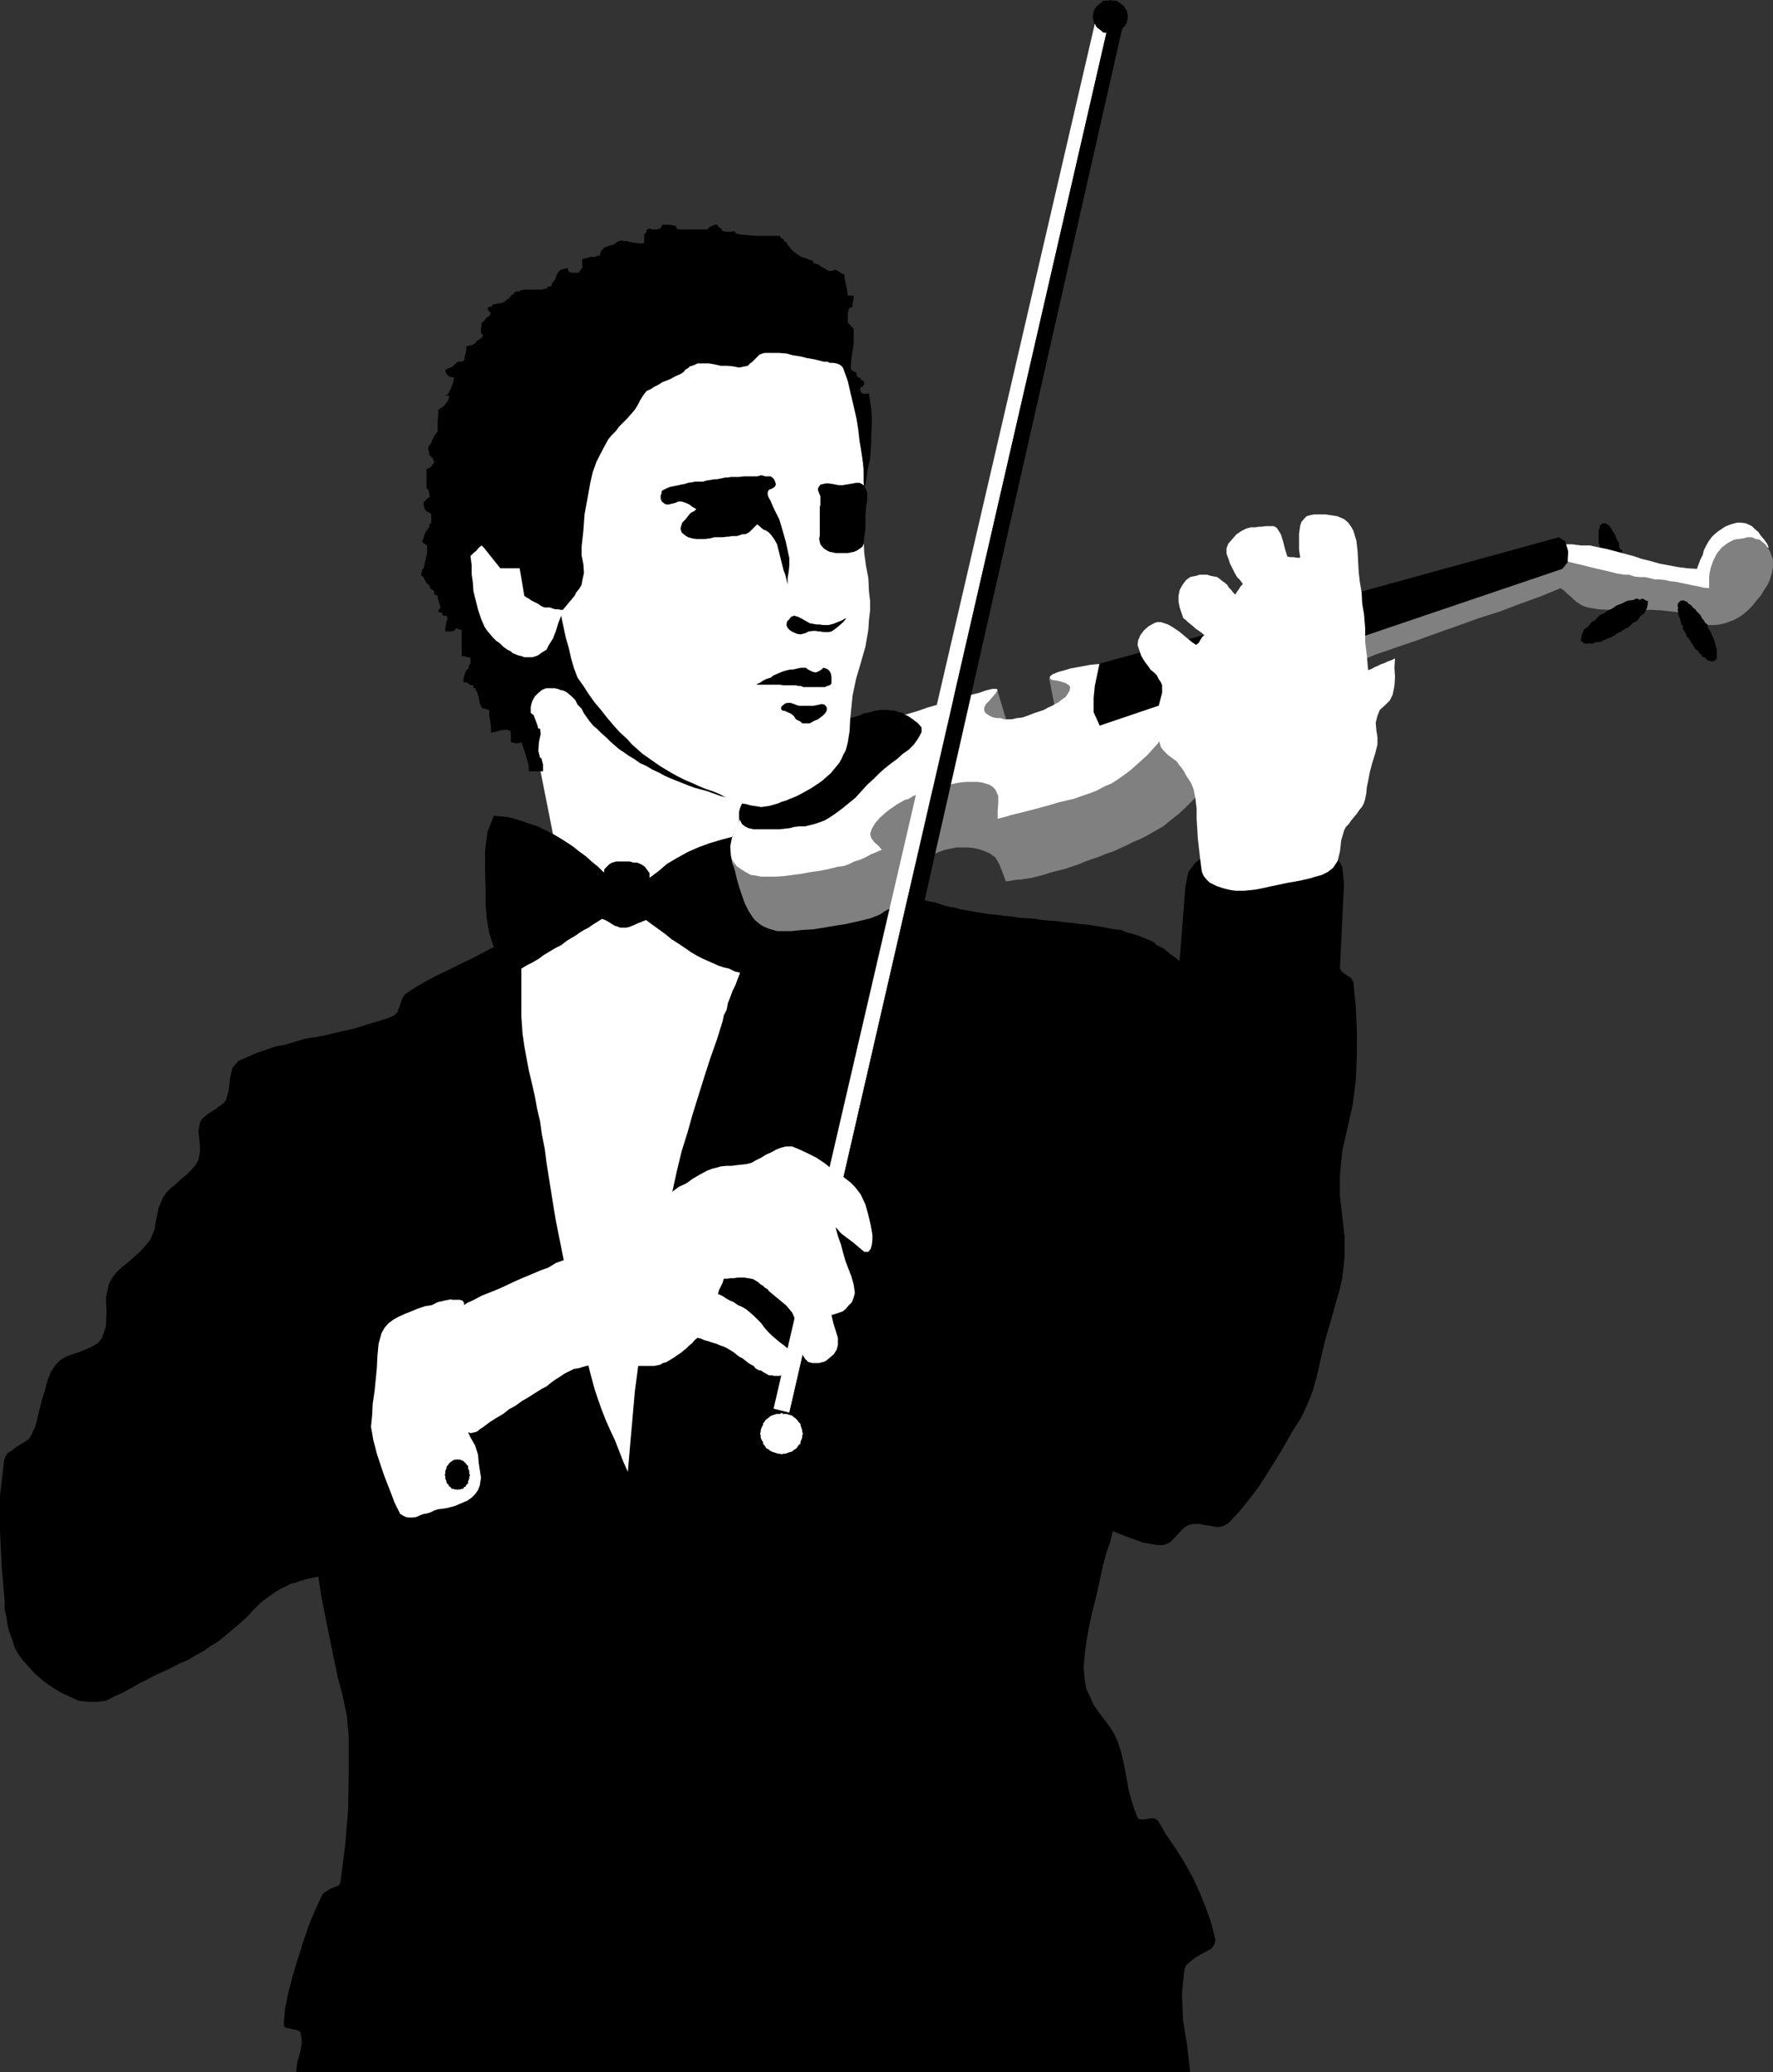 <?xml version="1.0" encoding="UTF-8" standalone="no"?>
<svg
   version="1.0"
   width="129.553mm"
   height="151.395mm"
   id="svg26"
   sodipodi:docname="Violinist 01.wmf"
   xmlns:inkscape="http://www.inkscape.org/namespaces/inkscape"
   xmlns:sodipodi="http://sodipodi.sourceforge.net/DTD/sodipodi-0.dtd"
   xmlns="http://www.w3.org/2000/svg"
   xmlns:svg="http://www.w3.org/2000/svg">
  <rect width="100%" height="100%" fill="#333333" stroke="none"/>
  <sodipodi:namedview
     id="namedview26"
     pagecolor="#ffffff"
     bordercolor="#000000"
     borderopacity="0.25"
     inkscape:showpageshadow="2"
     inkscape:pageopacity="0.0"
     inkscape:pagecheckerboard="0"
     inkscape:deskcolor="#d1d1d1"
     inkscape:document-units="mm" />
  <defs
     id="defs1">
    <pattern
       id="WMFhbasepattern"
       patternUnits="userSpaceOnUse"
       width="6"
       height="6"
       x="0"
       y="0" />
  </defs>
  <path
     style="fill:#000000;fill-opacity:1;fill-rule:evenodd;stroke:none"
     d="m 442.622,144.303 v 0.323 h -0.323 l -0.162,0.323 -0.323,0.162 v 0.485 0.323 l -0.323,0.323 v 0.646 0.646 0.485 0.808 0.646 0.485 l 0.323,0.808 v 0.646 l 0.162,0.808 0.162,0.808 0.162,0.485 0.323,0.485 0.162,0.808 0.162,0.808 0.323,0.646 0.323,0.808 0.323,0.485 0.323,0.646 0.323,0.485 0.323,0.485 0.323,0.646 0.323,0.162 0.162,0.485 0.485,0.162 0.162,0.323 0.323,0.162 h 0.323 0.162 0.485 l -0.323,-0.162 h 0.485 l 0.162,-0.323 0.162,-0.162 v -0.485 -0.323 l 0.323,-0.323 v -0.646 -0.646 -0.485 -0.808 -0.646 -0.485 l -0.323,-0.808 v -0.646 l -0.162,-0.808 v -0.808 -0.646 l -0.646,-0.323 -0.162,-0.808 v -0.808 l -0.485,-0.646 -0.323,-0.808 -0.162,-0.485 -0.323,-0.646 -0.323,-0.485 -0.323,-0.485 -0.323,-0.646 -0.323,-0.323 -0.162,-0.323 -0.485,-0.323 -0.323,-0.162 -0.323,-0.162 h -0.162 v 0 0 h -0.162 v 0 0 h -0.162 v 0 0 h -0.162 z"
     id="path1" />
  <path
     style="fill:#808080;fill-opacity:1;fill-rule:evenodd;stroke:none"
     d="m 275.366,190.357 2.909,9.696 -3.878,-0.323 -4.04,-2.424 -0.323,-3.07 5.333,-3.717 v 0 z"
     id="path2" />
  <path
     style="fill:#808080;fill-opacity:1;fill-rule:evenodd;stroke:none"
     d="m 289.748,187.125 6.141,1.293 0.646,1.293 -1.778,3.878 -3.394,1.939 -1.616,-8.241 v 0 z"
     id="path3" />
  <path
     style="fill:#000000;fill-opacity:1;fill-rule:evenodd;stroke:none"
     d="m 136.39,261.458 -3.07,1.616 -3.07,1.616 -3.07,1.454 -3.232,1.616 -3.07,1.454 -3.07,1.616 -3.07,1.778 -2.909,1.939 -0.808,1.293 -0.646,1.939 -0.646,1.778 -1.131,0.97 -2.586,0.97 -2.747,0.808 -2.586,0.808 -2.586,0.808 -2.747,0.646 -2.909,0.646 -2.586,0.646 -2.747,0.485 -2.909,0.485 -2.747,0.808 -2.586,0.808 -2.747,0.485 -2.747,0.97 -2.424,0.808 -2.586,1.131 -2.586,1.131 -1.616,1.939 -0.646,2.909 -0.323,3.07 -0.808,2.909 -0.646,0.808 -1.131,0.808 -0.808,0.646 -0.97,0.646 -1.131,0.646 -0.97,0.808 -0.808,0.646 -0.646,0.97 -0.485,2.585 0.323,2.747 0.162,2.747 -0.485,2.424 -0.808,1.454 -1.293,1.454 -1.293,1.293 -1.454,1.131 -1.293,1.293 -1.454,1.131 -1.293,1.293 -0.97,1.454 -1.131,2.747 -0.646,3.07 -0.485,2.909 -1.131,2.747 -1.293,1.616 -1.454,1.616 -1.616,1.454 -1.616,1.454 -1.616,1.293 -1.616,1.454 -1.293,1.616 -0.97,1.778 -0.808,3.717 0.162,3.878 -0.162,4.04 -1.131,3.393 -1.131,1.293 -1.616,0.97 -1.778,0.808 -1.616,0.646 -1.939,0.646 -1.778,0.646 -1.616,0.97 -1.293,1.293 -1.293,1.939 -0.97,2.424 -0.646,2.585 -0.808,2.585 -0.646,2.424 -0.646,2.747 -0.646,2.424 -1.131,2.424 -0.646,0.97 -1.131,0.808 -1.131,0.646 -1.293,0.808 -0.97,0.808 -1.293,0.808 -0.646,0.97 L 1.131,403.336 0,413.032 v 9.696 l 0.485,9.857 0.808,9.696 v 2.101 l 0.485,2.101 0.323,2.262 0.485,1.939 0.808,2.101 0.646,2.101 0.97,1.778 1.293,1.778 1.778,1.939 1.778,1.939 2.262,1.939 2.262,1.616 2.424,1.454 2.424,1.131 2.424,1.131 2.747,0.323 h 2.424 l 2.424,-0.323 2.262,-1.131 2.424,-1.131 2.424,-1.293 2.262,-1.293 2.262,-1.131 2.101,-1.131 2.262,-0.97 2.262,-1.131 2.262,-1.131 2.262,-0.97 2.101,-1.293 2.101,-1.131 2.101,-1.454 2.101,-1.293 1.939,-1.616 2.101,-1.778 1.939,-1.616 1.939,-1.778 1.778,-1.939 1.778,-1.778 2.101,-1.616 2.101,-1.454 1.293,-0.808 1.454,-0.646 1.454,-0.808 1.454,-0.323 1.293,-0.485 1.616,-0.485 1.616,-0.323 1.616,-0.323 0.808,5.333 1.131,5.656 1.131,5.656 1.131,5.494 1.131,5.494 1.454,5.494 1.131,5.494 0.485,5.494 v 10.019 l -0.162,10.18 -0.808,9.857 -1.293,10.019 -0.162,0.646 -0.485,0.485 -0.808,0.323 -0.808,0.323 -0.808,0.323 -0.646,0.485 -0.646,0.323 -0.646,0.646 -0.97,2.101 -0.97,2.101 -0.97,2.262 -0.97,2.424 -0.808,2.424 -0.808,2.262 -0.646,2.262 -0.808,2.424 -1.293,4.363 -1.131,4.363 -0.97,4.686 -0.323,4.363 0.162,0.485 0.485,0.323 0.808,0.162 0.808,0.162 0.808,0.162 0.646,0.162 0.646,0.323 0.323,0.485 0.323,2.585 -0.485,2.747 -0.808,2.747 -0.323,2.747 h 7.595 7.757 7.595 7.918 7.595 7.757 7.595 7.757 7.595 7.918 7.595 7.757 7.757 7.595 7.918 7.595 7.757 7.595 7.918 7.595 7.757 7.595 7.918 7.757 7.595 7.757 7.595 7.918 7.595 7.757 7.595 7.918 l -0.808,-7.272 -1.131,-6.949 -0.323,-7.272 0.646,-6.787 0.485,-1.293 1.293,-1.131 1.293,-0.97 1.616,-0.97 1.616,-0.808 1.293,-0.808 0.808,-1.293 0.162,-1.131 -1.131,-4.525 -1.454,-4.201 -1.778,-4.363 -1.939,-4.201 -2.262,-4.04 -2.424,-3.878 -2.586,-3.717 -2.262,-3.878 -0.646,-0.485 -0.485,-0.162 h -0.97 l -0.808,0.162 -0.97,0.162 h -0.808 l -0.646,-0.162 -0.323,-0.485 -0.97,-2.424 -0.808,-2.585 -0.646,-2.424 -0.485,-2.747 -0.485,-2.585 -0.485,-2.585 -0.646,-2.585 -0.808,-2.585 -0.97,-2.262 -1.293,-2.101 -1.454,-1.939 -1.616,-2.101 -1.454,-2.101 -0.97,-2.262 -0.97,-1.939 -0.485,-2.424 -0.323,-3.717 0.323,-3.717 0.485,-3.717 0.646,-3.555 0.808,-3.878 0.97,-3.717 0.808,-3.555 0.808,-3.717 0.646,-2.909 0.808,-2.909 0.97,-2.747 0.808,-3.232 1.454,0.646 1.616,0.646 1.778,0.646 1.778,0.646 1.778,0.646 1.939,0.323 1.778,0.323 h 1.778 l 0.97,-0.323 0.97,-0.485 0.808,-0.808 0.97,-0.97 0.808,-0.97 0.97,-0.97 0.808,-0.646 1.131,-0.485 1.131,-0.162 h 1.454 l 1.454,0.323 1.454,0.162 1.454,0.323 h 1.293 l 1.131,-0.323 1.131,-0.646 2.909,-3.07 2.747,-3.393 2.747,-3.555 2.262,-3.555 2.424,-3.878 2.262,-3.717 2.262,-4.04 2.586,-4.04 1.131,-2.424 1.131,-2.585 0.97,-2.585 0.808,-2.909 0.646,-2.585 0.646,-2.909 0.646,-2.747 0.646,-2.747 0.808,-2.747 0.808,-2.747 0.808,-2.909 0.808,-2.909 0.808,-2.747 0.646,-2.909 0.323,-2.909 0.323,-2.909 v -5.656 l -0.646,-5.656 -0.646,-5.494 v -5.817 l 0.646,-6.625 1.454,-6.464 1.454,-6.464 0.808,-6.464 0.323,-6.787 v -6.949 l -0.323,-6.949 -0.646,-6.625 -0.646,-1.131 -1.293,-0.808 -1.131,-0.808 -0.646,-0.97 1.131,-23.431 -0.485,-4.686 -1.778,-3.07 -2.586,-1.939 -3.394,-0.97 -3.878,-0.162 -3.717,0.162 -3.555,0.323 -3.07,0.162 h -2.909 l -3.232,0.162 -3.394,0.323 -3.394,0.646 -3.07,1.293 -2.586,1.939 -1.939,2.585 -0.808,3.878 -1.616,20.684 -1.293,-0.97 -1.131,-0.808 -0.97,-0.808 -0.97,-0.808 -0.97,-0.485 -0.97,-0.485 -0.808,-0.808 -0.97,-0.485 -1.616,-0.646 -1.616,-0.646 -1.616,-0.485 -1.778,-0.485 -1.454,-0.646 -1.778,-0.162 -1.778,-0.323 -1.616,-0.323 -2.101,-0.323 -1.939,-0.323 -2.101,-0.162 -2.101,-0.323 -2.101,-0.162 -2.101,-0.323 -2.262,-0.162 -1.939,-0.162 -2.101,-0.323 -2.101,-0.162 -2.262,-0.162 -1.939,-0.323 -2.101,-0.162 -2.101,-0.323 -2.101,-0.162 -2.101,-0.323 -1.778,-0.323 -1.778,-0.323 -1.939,-0.323 -1.778,-0.485 -1.939,-0.323 -1.616,-0.485 -1.939,-0.646 -1.778,-0.323 -1.778,-0.485 -1.939,-0.646 -1.616,-0.162 -2.101,-0.323 -1.616,-0.323 -1.939,-0.162 h -1.778 -1.939 l -27.957,1.454 -0.646,-2.424 -0.646,-2.424 -0.485,-2.262 -0.808,-2.262 -0.646,-1.939 -0.808,-2.424 -0.485,-2.262 -0.646,-2.585 -3.232,0.646 -3.232,0.646 -3.555,0.808 -3.717,0.646 -3.717,0.646 -3.555,0.485 -3.717,0.485 -3.717,0.323 -3.717,0.162 -3.717,0.162 -3.717,-0.162 -3.394,-0.323 -3.555,-0.646 -3.232,-0.808 -3.07,-0.97 -3.07,-1.454 -1.939,-0.97 -2.262,-1.131 -2.101,-0.646 -2.262,-0.808 -2.101,-0.646 -1.939,-0.485 -1.939,-0.162 -1.778,-0.162 -1.778,4.525 -0.646,5.171 v 5.494 l 0.162,5.009 v 4.363 l 0.323,3.878 0.646,3.878 1.293,3.878 z"
     id="path4" />
  <path
     style="fill:#ffffff;fill-opacity:1;fill-rule:evenodd;stroke:none"
     d="m 203.293,240.451 -0.97,-1.939 -0.485,-2.424 -0.162,-2.424 0.485,-2.424 0.646,-1.616 0.646,-1.616 0.97,-1.778 0.97,-1.616 1.131,-1.616 1.293,-1.454 1.454,-1.293 1.454,-1.131 1.778,-1.293 1.778,-1.293 1.939,-1.293 1.939,-1.293 1.616,-1.131 2.101,-1.293 1.778,-1.131 1.778,-0.97 1.939,-1.293 1.778,-0.97 1.939,-1.131 1.939,-1.131 2.101,-1.131 1.939,-0.97 2.101,-1.131 2.101,-0.808 1.939,-1.131 2.101,-0.808 2.101,-0.646 2.101,-0.808 2.262,-0.646 2.101,-0.646 2.262,-0.808 2.262,-0.646 1.778,-0.646 1.778,-0.485 2.101,-0.646 2.101,-0.646 2.101,-0.485 2.101,-0.485 1.778,-0.646 1.939,-0.485 h 1.131 l 0.323,0.323 -0.485,0.808 -0.808,0.97 -0.97,1.131 -0.97,0.97 -0.485,0.97 v 0.808 l 0.323,0.646 0.646,0.485 0.808,0.485 0.808,0.323 0.97,0.162 h 0.97 l 0.97,0.323 h 0.808 1.293 l 1.454,-0.323 1.454,-0.162 1.454,-0.485 1.616,-0.646 1.454,-0.485 1.454,-0.485 1.131,-0.646 1.131,-0.485 0.808,-0.485 0.97,-0.485 0.97,-0.808 0.97,-0.646 0.646,-0.97 0.485,-0.808 0.162,-0.97 -0.323,-0.485 -0.97,-0.646 -1.131,-0.323 -1.131,-0.323 -1.293,-0.162 -0.646,-0.323 -0.162,-0.646 0.808,-0.646 1.616,-0.646 1.778,-0.485 1.616,-0.485 1.778,-0.323 1.778,-0.323 1.778,-0.323 1.616,-0.162 1.778,-0.162 1.454,-0.162 1.454,-0.162 h 1.454 1.616 l 1.454,-0.162 1.616,-0.162 1.616,-0.162 1.293,-0.323 3.555,-0.97 3.717,-0.97 3.555,-0.808 3.394,-1.293 3.555,-0.808 3.717,-1.131 3.555,-1.131 3.394,-1.131 3.555,-0.97 3.232,-1.131 3.555,-1.131 3.555,-1.131 3.394,-0.97 3.555,-1.131 3.555,-1.131 3.394,-1.131 3.555,-1.131 3.394,-0.97 3.555,-1.131 3.555,-1.131 3.394,-0.808 3.555,-0.97 3.555,-0.97 3.394,-0.97 3.555,-0.97 3.717,-0.97 3.394,-0.808 3.717,-0.808 3.555,-0.808 3.717,-0.808 3.555,-0.646 3.717,-0.646 2.262,-0.323 h 2.424 l 2.424,0.323 h 2.424 l 2.262,0.485 2.424,0.485 2.424,0.646 2.424,0.646 2.424,0.646 2.424,0.808 2.586,0.646 2.262,0.646 2.586,0.485 2.586,0.485 2.586,0.323 2.586,0.162 0.485,-1.293 0.485,-1.293 0.646,-1.293 0.323,-1.293 0.646,-1.293 0.646,-1.131 0.808,-1.131 0.808,-0.808 0.97,-0.808 0.97,-0.646 0.97,-0.646 1.131,-0.485 0.97,-0.323 1.293,-0.323 h 0.97 l 1.293,0.162 0.808,0.323 0.97,0.485 0.808,0.808 0.97,0.808 0.646,0.97 0.97,1.131 0.808,1.131 0.485,1.131 -1.293,-0.323 h -1.454 l -1.616,-0.323 -1.454,0.323 h -1.616 l -1.293,0.323 -1.131,0.646 -0.97,0.646 -1.616,2.585 -0.808,3.07 -0.646,3.232 -0.808,3.232 -3.07,0.485 -2.747,0.323 -3.07,0.162 -2.909,-0.162 -2.747,-0.323 -3.07,-0.485 -2.586,-0.485 -2.909,-0.646 -2.747,-0.646 -2.586,-0.646 -2.747,-0.646 -2.424,-0.646 -2.747,-0.323 -2.424,-0.162 -2.586,-0.323 h -2.586 l -2.424,0.323 h -2.424 l -2.262,0.323 -2.262,0.162 -1.939,0.323 -2.101,0.323 -1.939,0.323 -1.939,0.485 -1.939,0.485 -2.101,0.485 -1.778,0.485 -2.101,0.485 -2.101,0.646 -1.939,0.808 -2.262,0.646 -2.424,0.808 -4.04,1.293 -4.04,1.293 -4.202,1.293 -4.363,1.293 -4.04,1.293 -4.363,1.293 -4.202,1.293 -4.202,1.293 -4.363,1.293 -4.04,1.293 -4.363,1.454 -3.878,1.616 -4.202,1.616 -3.878,1.778 -3.878,1.778 -3.717,1.778 -1.939,1.293 -1.131,1.778 -1.131,2.101 -0.808,2.262 -0.808,2.424 -0.808,2.101 -0.97,2.262 -1.131,1.939 -1.293,1.778 -1.454,1.778 -1.131,1.616 -1.616,1.778 -1.616,1.616 -1.616,1.454 -1.778,1.293 -1.778,0.808 -1.939,0.97 -2.101,1.131 -2.101,0.808 -1.939,0.808 -2.262,0.808 -2.101,0.97 -2.262,0.646 -2.101,0.808 -2.262,0.646 -2.101,0.646 -2.262,0.485 -2.101,0.323 -2.262,0.646 -2.262,0.162 -2.101,0.323 -2.262,0.162 -1.131,-0.97 0.162,-2.262 0.323,-2.747 -0.485,-2.262 -0.485,-0.323 -0.646,-0.485 -0.646,-0.485 -0.646,-0.162 -0.646,-0.323 h -0.97 l -0.485,-0.323 h -0.808 l -1.616,0.323 -1.778,0.323 -1.616,0.162 -1.616,0.485 -1.616,0.485 -1.454,0.646 -1.616,0.646 -1.454,0.646 -1.131,0.646 -1.293,0.646 -1.131,0.646 -0.97,0.808 -1.131,0.808 -0.808,0.97 -0.808,0.808 -0.646,1.293 -0.162,0.808 0.323,1.293 0.485,1.131 0.646,1.131 0.485,1.131 0.485,0.97 -0.323,0.808 -0.485,0.646 -2.262,1.131 -1.939,0.97 -2.262,1.131 -2.262,0.808 -2.262,0.97 -2.424,0.97 -2.262,0.808 -2.424,0.646 -2.262,0.808 -2.424,0.646 -2.424,0.646 -2.424,0.485 -2.424,0.162 -2.424,0.646 -2.424,0.162 -2.424,0.323 -1.454,-0.323 -1.131,-0.485 -1.131,-0.646 -1.131,-1.131 -1.131,-1.131 -0.808,-1.293 -0.97,-1.293 -0.646,-1.293 z"
     id="path5" />
  <path
     style="fill:#808080;fill-opacity:1;fill-rule:evenodd;stroke:none"
     d="m 201.838,236.734 0.485,1.454 0.646,2.262 0.485,2.101 0.646,2.262 0.808,2.424 0.808,2.262 0.97,1.939 1.131,1.778 0.646,0.808 0.97,0.808 0.808,0.646 0.97,0.485 1.131,0.485 1.131,0.323 1.131,0.323 h 1.131 2.909 l 2.909,-0.323 3.07,-0.162 2.909,-0.485 2.909,-0.485 3.07,-0.485 2.909,-0.646 2.747,-0.646 1.293,-0.323 1.616,-0.646 1.131,-0.485 1.131,-0.808 1.293,-0.646 1.131,-0.646 1.293,-0.808 1.293,-0.485 -0.646,-1.778 -0.808,-1.454 -0.485,-1.616 0.323,-1.131 1.293,-1.293 1.454,-1.293 1.616,-1.131 1.778,-1.131 1.778,-1.131 1.778,-0.97 1.778,-0.808 1.778,-0.646 1.616,-0.323 1.454,-0.323 h 1.616 1.616 l 1.616,0.162 1.454,0.323 1.454,0.485 1.454,0.646 1.616,1.131 1.131,1.939 0.808,2.101 0.97,2.585 1.293,-0.162 0.808,-0.162 1.131,-0.162 h 0.97 l 0.808,-0.162 1.131,-0.162 0.97,-0.162 1.293,-0.323 1.939,-0.485 1.939,-0.646 1.939,-0.485 1.939,-0.485 1.939,-0.646 1.939,-0.646 1.939,-0.808 1.778,-0.646 1.939,-0.646 1.939,-0.808 1.939,-0.646 1.778,-0.808 1.778,-0.808 1.939,-0.97 1.939,-0.808 1.616,-0.808 2.262,-1.293 2.586,-1.454 1.939,-1.616 2.262,-1.778 1.939,-1.778 1.939,-1.939 1.778,-1.939 1.778,-2.101 1.454,-2.262 0.97,-2.585 0.808,-2.747 0.485,-2.747 0.97,-2.747 0.97,-2.585 1.454,-2.101 1.939,-1.454 5.333,-2.909 5.171,-2.585 5.494,-2.585 5.494,-2.262 5.494,-2.424 5.494,-2.101 5.656,-2.262 5.656,-1.939 5.656,-1.939 5.818,-2.101 5.494,-1.939 5.818,-2.101 5.656,-1.778 5.494,-2.101 5.818,-2.101 5.494,-2.262 0.97,0.646 0.808,0.808 0.97,0.808 0.808,0.808 0.97,0.808 0.97,0.646 0.97,0.485 1.131,0.323 2.747,0.485 2.909,0.162 h 2.909 2.909 3.07 2.909 l 2.909,0.162 2.909,0.323 1.454,0.162 1.293,0.485 1.131,0.808 1.131,0.485 1.131,0.646 1.454,0.485 1.131,0.485 1.454,0.162 h 1.454 l 1.454,-0.162 1.454,-0.323 1.293,-0.485 1.293,-0.485 1.454,-0.808 1.131,-0.808 1.131,-0.97 1.293,-1.293 1.131,-1.454 1.131,-1.293 0.97,-1.616 0.97,-1.454 0.646,-1.454 0.485,-1.616 0.323,-1.778 v -2.101 l -0.808,-2.262 -1.293,-1.939 -1.616,-1.293 -0.97,-0.162 -1.131,-0.485 h -1.293 l -1.131,0.323 -1.293,0.162 -1.131,0.162 -1.293,0.646 -0.808,0.485 -1.454,1.131 -1.293,1.616 -0.97,1.939 -0.646,1.778 -0.323,1.454 -0.162,1.293 v 1.616 1.454 l -1.616,-0.162 -1.293,-0.323 -1.778,-0.323 -1.454,-0.323 -1.616,-0.323 -1.454,-0.323 -1.616,-0.162 -1.454,-0.323 -1.454,-0.162 h -1.293 l -1.293,-0.323 -1.454,-0.323 h -1.454 l -1.454,-0.162 -1.454,-0.485 h -1.293 l -1.939,-0.323 -1.939,-0.485 -2.101,-0.485 -2.101,-0.485 -1.939,-0.485 -1.939,-0.485 -2.101,-0.485 -1.939,-0.485 -3.07,1.131 -3.394,1.131 -3.232,0.97 -3.394,1.131 -3.07,1.131 -3.394,0.808 -3.232,0.97 -3.232,1.131 -3.232,0.97 -3.394,1.131 -3.232,0.97 -3.232,0.97 -3.394,1.131 -3.07,0.97 -3.394,0.808 -3.232,1.131 -3.394,0.97 -3.07,1.131 -3.232,1.131 -3.232,0.97 -3.232,1.131 -3.394,1.131 -3.07,0.97 -3.232,1.293 -3.232,1.131 -3.07,1.131 -3.232,1.293 -3.232,1.293 -3.07,1.293 -3.232,1.131 -3.07,1.293 -3.07,1.454 -1.778,1.131 -1.454,1.616 -1.293,1.939 -0.97,2.101 -0.97,2.101 -0.808,2.262 -1.131,2.101 -1.131,1.778 -1.454,1.616 -1.454,1.616 -1.616,1.454 -1.616,1.454 -1.454,1.293 -1.939,1.454 -1.616,1.131 -1.778,1.131 -1.939,0.808 -2.101,1.131 -2.101,0.808 -1.939,0.646 -2.262,0.808 -2.101,0.485 -2.101,0.485 -2.101,0.646 -1.778,0.485 -1.778,0.485 -1.778,0.485 -1.939,0.485 -1.939,0.485 -1.939,0.485 -1.616,0.485 -1.939,0.485 v -2.101 l 0.162,-2.262 v -1.939 l -0.808,-1.778 -0.808,-0.808 -0.808,-0.485 -0.97,-0.323 -1.131,-0.323 -1.131,-0.162 h -0.97 -1.131 -0.97 l -1.778,0.162 -1.778,0.323 -1.939,0.485 -1.778,0.323 -1.778,0.646 -1.454,0.485 -1.778,0.646 -1.616,0.485 -1.131,0.485 -0.97,0.646 -1.131,0.323 -1.131,0.646 -1.131,0.646 -1.131,0.808 -0.97,0.646 -0.97,0.808 -1.454,1.293 -1.293,1.454 -0.97,1.616 -0.485,1.454 0.323,1.131 0.808,1.131 1.131,0.97 0.97,1.131 -1.454,0.646 -1.616,0.646 -1.454,0.808 -1.454,0.646 -1.616,0.485 -1.616,0.808 -1.454,0.485 -1.454,0.162 -2.586,0.646 -2.424,0.485 -2.424,0.323 -2.586,0.485 -2.424,0.323 -2.424,0.323 -2.586,0.162 h -2.424 -1.293 l -1.616,-0.323 -1.293,-0.162 -1.454,-0.808 -1.293,-0.808 -1.131,-0.808 -0.97,-1.293 z"
     id="path6" />
  <path
     style="fill:#000000;fill-opacity:1;fill-rule:evenodd;stroke:none"
     d="m 303.646,200.214 -1.616,-3.555 v -3.878 l 0.323,-3.393 0.646,-3.07 0.646,-3.07 126.856,-34.904 1.778,1.131 0.808,2.747 -0.162,3.07 -1.454,1.778 -127.825,43.307 v 0 z"
     id="path7" />
  <path
     style="fill:#ffffff;fill-opacity:1;fill-rule:evenodd;stroke:none"
     d="m 143.985,267.437 v 4.363 4.525 4.525 l 0.323,4.525 0.485,3.393 0.646,3.555 0.646,3.393 0.808,3.393 0.808,3.555 0.646,3.555 0.808,3.393 0.485,3.555 0.808,4.04 0.485,3.878 0.646,4.04 0.646,4.04 0.646,4.04 0.646,3.878 0.808,4.04 0.808,4.04 0.97,4.848 0.97,4.686 1.131,4.848 0.97,4.848 1.293,4.686 1.293,4.848 1.131,4.686 1.293,4.848 0.97,2.909 0.97,2.747 1.131,2.909 1.293,2.909 1.293,2.747 1.131,2.909 1.131,2.909 1.293,2.909 0.646,-7.595 0.646,-7.272 0.646,-7.433 0.97,-7.272 1.131,-6.787 1.131,-6.787 1.131,-6.625 1.454,-6.625 1.293,-6.787 1.616,-6.625 1.454,-6.787 1.454,-6.625 1.293,-5.333 1.616,-5.171 1.454,-5.171 1.616,-5.171 1.616,-5.171 1.616,-5.009 1.778,-5.009 1.616,-5.171 0.323,-1.616 0.808,-1.616 0.323,-1.778 0.646,-1.616 0.646,-1.778 0.808,-1.616 0.646,-1.778 0.646,-1.616 -1.454,-0.323 -1.616,-0.808 -1.454,-0.323 -1.454,-0.485 -1.454,-0.646 -1.454,-0.646 -1.454,-0.646 -1.293,-0.646 -1.939,-1.131 -1.616,-1.131 -1.939,-1.293 -1.778,-1.131 -1.778,-1.454 -1.778,-1.293 -1.778,-1.293 -1.778,-1.293 -0.808,0.323 -0.808,0.323 -0.808,0.323 -0.646,0.323 -0.808,0.323 -0.808,0.323 -0.808,0.162 h -0.808 -0.808 l -0.808,-0.323 -0.646,-0.162 -0.808,-0.485 -0.485,-0.323 -0.808,-0.485 -0.646,-0.323 -0.808,-0.323 -1.293,0.808 -1.293,0.808 -1.131,0.808 -1.293,0.646 -1.293,0.808 -1.131,0.808 -1.131,0.646 -1.293,0.808 -1.454,1.131 -1.616,0.808 -1.616,0.97 -1.616,0.97 -1.293,0.97 -1.616,0.97 -1.616,0.808 z"
     id="path8" />
  <path
     style="fill:#ffffff;fill-opacity:1;fill-rule:evenodd;stroke:none"
     d="m 331.764,239.643 -0.323,-2.585 -0.323,-2.747 -0.323,-2.909 -0.162,-2.747 -0.162,-2.585 v -2.747 l -0.323,-2.747 -0.485,-2.585 -0.323,-0.808 -0.485,-1.131 -0.646,-0.97 -0.646,-0.97 -0.485,-0.97 -0.646,-0.97 -0.808,-0.97 -0.646,-0.97 -1.131,-0.808 -1.293,-0.97 -1.131,-1.131 -0.808,-0.97 -0.646,-2.262 -0.162,-2.262 -0.323,-2.585 v -2.262 l 0.485,-1.939 0.485,-1.939 0.485,-1.778 v -2.101 l -0.323,-0.808 -0.646,-0.97 -0.485,-0.97 -0.808,-0.808 -0.97,-0.808 -0.646,-0.97 -0.646,-0.808 -0.646,-0.97 -0.646,-1.131 -0.485,-1.454 -0.485,-1.454 0.162,-1.293 0.646,-1.454 0.97,-1.293 1.293,-1.131 1.454,-0.808 0.808,-0.323 h 1.131 l 0.97,0.323 0.97,0.323 1.131,0.646 0.97,0.646 0.97,0.646 0.97,0.808 0.97,0.808 0.97,0.808 0.808,0.646 0.97,0.646 0.808,-0.646 0.323,-0.646 0.485,-0.808 0.646,-0.646 -0.808,-0.646 -0.646,-0.485 -0.97,-0.646 -0.485,-0.485 -0.808,-0.646 -0.808,-0.646 -0.646,-0.646 -0.646,-0.485 -0.485,-1.454 -0.485,-1.454 -0.323,-1.616 v -1.616 l 0.323,-1.616 0.808,-1.454 0.97,-1.293 1.131,-0.808 0.646,-0.162 0.97,-0.162 0.97,-0.323 h 1.131 0.97 l 0.97,0.323 0.97,0.162 0.808,0.162 0.485,0.323 0.97,0.808 0.485,0.323 0.808,0.646 0.485,0.808 0.646,0.646 0.485,0.646 0.646,0.646 0.485,-0.808 0.485,-0.646 0.485,-0.808 0.646,-0.646 -0.808,-1.131 -0.808,-0.808 -0.646,-1.131 -0.646,-1.293 -0.646,-1.293 -0.485,-1.454 -0.485,-1.293 v -1.454 l 0.485,-1.293 1.131,-1.293 1.131,-1.293 1.454,-0.97 0.646,-0.323 0.646,-0.323 0.646,-0.162 0.646,-0.162 h 0.646 0.646 l 0.808,-0.162 h 0.808 l 1.131,-0.162 h 1.131 1.131 l 0.808,0.485 1.131,1.778 0.646,2.101 0.485,1.939 0.646,2.101 0.808,0.162 h 0.97 l 0.808,0.162 h 0.97 l -0.323,-2.262 v -2.101 -2.262 l 0.323,-2.262 0.323,-0.97 0.808,-0.97 0.646,-0.646 1.131,-0.323 0.97,-0.162 h 1.131 0.97 1.131 l 0.97,0.162 1.131,0.162 0.97,0.162 0.808,0.323 1.131,0.485 1.131,0.97 0.808,1.131 0.646,1.131 0.808,2.747 0.323,2.747 0.162,3.07 0.162,2.909 0.323,2.747 0.485,2.909 0.162,3.07 0.485,2.747 0.323,3.878 v 3.878 l 0.485,3.878 0.323,3.878 0.97,-0.323 0.808,-0.485 0.808,-0.323 0.97,-0.485 0.97,-0.323 0.97,-0.485 0.97,-0.323 0.97,-0.485 -0.162,2.585 0.162,2.585 -0.162,2.424 -0.485,2.424 -0.808,1.616 -1.293,1.293 -1.454,1.293 -0.646,1.616 -0.485,1.939 0.162,1.939 0.323,2.101 v 1.939 l -0.646,2.585 -0.808,2.585 -0.646,2.424 -0.485,2.585 -0.323,1.454 -0.162,1.778 -0.323,1.616 -0.323,1.131 -0.485,0.97 -0.808,0.97 -0.646,0.97 -0.808,0.97 -0.808,0.97 -0.646,0.97 -0.808,0.808 -0.485,0.97 -0.808,2.747 -0.323,2.909 -0.646,2.747 -1.293,1.939 -1.454,1.131 -1.616,0.808 -1.778,0.485 -1.616,0.485 -2.101,0.485 -1.616,0.323 -1.939,0.323 -1.616,0.323 -1.454,0.323 -1.616,0.323 -1.454,0.323 -1.454,0.323 -1.616,0.323 -1.454,0.162 -1.616,0.162 h -1.454 -1.131 l -1.131,-0.162 -0.808,-0.162 -1.293,-0.323 -0.97,-0.323 -0.97,-0.323 -0.97,-0.485 -0.97,-0.485 -0.808,-0.808 -0.808,-0.97 -0.485,-1.131 z"
     id="path9" />
  <path
     style="fill:#000000;fill-opacity:1;fill-rule:evenodd;stroke:none"
     d="m 205.555,220.413 -0.646,0.97 -0.485,1.293 -0.323,1.454 v 1.454 l 0.323,0.97 0.485,0.97 0.808,0.646 0.97,0.485 1.454,0.323 h 1.293 1.454 1.454 1.454 1.454 l 1.454,-0.162 1.454,-0.162 1.131,-0.323 1.454,-0.162 h 1.616 l 1.293,-0.323 1.293,-0.323 1.454,-0.485 1.293,-0.485 1.131,-0.646 1.939,-1.293 1.939,-1.454 1.778,-1.454 1.778,-1.454 1.616,-1.778 1.616,-1.778 1.778,-1.616 1.616,-1.616 1.454,-1.293 1.616,-1.293 1.778,-1.293 1.616,-1.454 1.616,-1.131 1.454,-1.454 1.131,-1.616 0.97,-1.778 v -1.293 l -0.97,-1.131 -1.454,-1.131 -1.454,-0.97 -0.808,-0.323 -0.485,-0.485 -1.131,-0.162 -0.646,-0.323 -0.808,-0.162 h -0.808 l -0.808,-0.162 h -0.808 -0.97 l -1.131,0.162 -0.97,0.162 -0.97,0.323 -0.808,0.162 -0.97,0.162 -0.97,0.485 -0.97,0.323 -1.778,0.485 -1.778,0.646 -1.616,0.323 -1.778,0.808 -1.616,0.485 -1.778,0.808 -1.616,0.808 -1.454,0.97 -2.424,1.939 -2.262,2.101 -2.424,2.101 -2.262,2.101 -2.101,2.262 -2.262,2.262 -1.778,2.424 -2.101,2.262 v 0 z"
     id="path10" />
  <path
     style="fill:#000000;fill-opacity:1;fill-rule:evenodd;stroke:none"
     d="m 455.227,165.795 -0.323,0.162 -0.323,-0.162 -0.323,-0.162 -0.485,-0.323 h -0.323 l -0.646,0.323 -0.485,-0.323 h -0.646 l -0.485,0.323 -0.97,0.162 h -0.485 l -0.808,0.323 -0.97,0.485 -0.808,0.323 -0.808,0.323 -0.646,0.485 -0.808,0.485 -0.808,0.323 -0.646,0.485 -0.808,0.485 -0.808,0.323 -0.808,0.808 -0.485,0.646 -0.808,0.323 -0.646,0.808 -0.485,0.485 -0.485,0.485 -0.646,0.323 -0.162,0.646 -0.162,0.323 -0.323,0.646 v 0.323 l -0.162,0.485 v 0.323 0.485 0.162 h 0.162 l 0.323,0.162 0.323,0.323 0.485,0.162 h 0.162 l 0.808,-0.162 0.485,0.162 h 0.485 l 0.485,-0.323 0.97,-0.162 h 0.646 l 0.646,-0.323 0.97,-0.485 0.808,-0.323 0.808,-0.323 0.808,-0.485 0.646,-0.485 1.131,-0.485 0.323,-0.323 0.808,-0.485 0.808,-0.323 0.808,-0.808 0.485,-0.485 0.808,-0.323 0.808,-0.808 0.323,-0.646 0.646,-0.485 0.485,-0.323 0.323,-0.646 0.162,-0.323 0.323,-0.646 v -0.323 l 0.162,-0.485 v -0.323 0 0 -0.162 0 0 -0.162 -0.162 -0.162 h 0.162 z"
     id="path11" />
  <path
     style="fill:#000000;fill-opacity:1;fill-rule:evenodd;stroke:none"
     d="m 473.487,182.439 0.162,-0.162 0.323,-0.162 0.162,-0.323 v -0.323 -0.485 -0.323 -0.485 -0.646 l -0.162,-0.646 -0.162,-0.485 -0.162,-0.808 -0.162,-0.646 -0.323,-0.808 -0.323,-0.646 -0.323,-0.808 -0.323,-0.646 -0.485,-0.646 -0.162,-0.97 -0.646,-0.485 -0.323,-0.646 -0.485,-0.485 -0.485,-0.97 -0.485,-0.485 -0.485,-0.485 -0.485,-0.646 -0.646,-0.485 -0.485,-0.646 -0.323,-0.162 -0.485,-0.323 -0.323,-0.485 -0.646,-0.162 -0.162,-0.162 h -0.323 -0.323 l -0.323,0.162 -0.162,-0.162 v 0.323 l -0.323,0.162 -0.162,0.323 -0.162,0.323 v 0.485 l 0.162,0.323 -0.162,0.646 0.162,0.646 v 0.485 l 0.162,0.485 0.323,0.808 0.162,0.646 0.162,0.808 0.485,0.646 v 0.808 l 0.485,0.646 0.323,0.646 0.323,0.808 0.646,0.646 0.323,0.646 0.485,0.646 0.485,0.808 0.323,0.646 0.646,0.323 0.485,0.808 0.485,0.323 0.485,0.808 h 0.485 l 0.323,0.323 0.485,0.485 0.485,0.162 0.323,0.162 h 0.323 0.485 v 0 0 0 h 0.162 v 0 0 0 l 0.162,-0.162 v 0 h 0.162 v 0 z"
     id="path12" />
  <path
     style="fill:#ffffff;fill-opacity:1;fill-rule:evenodd;stroke:none"
     d="m 152.712,230.27 -4.04,-20.361 -4.202,-23.269 -8.888,-6.787 -8.565,-10.988 -0.808,-21.33 65.61,-58.497 39.269,5.817 0.646,2.424 0.646,2.101 0.808,2.424 0.646,2.262 0.646,2.262 0.646,2.262 0.646,2.262 0.485,2.262 0.97,5.494 0.646,5.333 0.646,5.494 0.162,5.333 v 3.717 3.555 l -0.162,3.717 v 3.555 l 0.162,3.393 0.485,3.555 0.646,3.393 0.162,3.555 0.323,2.747 v 2.585 l -0.323,2.747 -0.162,2.585 -0.808,4.686 -1.293,4.525 -1.293,4.363 -0.97,4.686 -0.323,3.232 -0.323,3.232 -0.162,3.232 -0.485,3.07 -0.323,1.293 -0.323,1.131 -0.646,1.131 -0.485,1.131 -0.646,1.131 -0.808,0.97 -0.808,0.97 -0.646,0.808 -1.293,1.131 -1.293,1.131 -1.454,0.97 -1.454,0.97 -1.454,0.808 -1.454,0.808 -1.293,0.646 -1.616,0.646 -1.131,0.485 -1.131,0.323 -1.131,0.485 -1.131,0.323 -1.131,0.323 -1.131,0.162 -1.131,0.162 -0.97,-0.162 -1.131,-0.162 -0.97,-0.162 -1.131,-0.323 -1.131,-0.162 -0.485,1.131 -0.323,1.131 v 1.293 1.293 l -0.485,1.131 -0.485,1.131 -0.485,1.131 -0.485,0.97 -3.07,0.808 -3.232,0.97 -3.07,1.131 -2.909,1.293 -2.909,1.616 -2.747,1.616 -2.262,1.939 -2.586,1.939 v -1.293 l -0.808,-1.131 -0.485,-0.646 -0.97,-0.646 -1.131,-0.485 h -0.97 l -1.131,-0.323 h -0.97 -0.97 -0.97 -0.808 l -1.131,0.323 -0.808,0.485 -0.646,0.646 -0.646,0.646 -0.162,0.97 -1.616,-1.616 -1.778,-1.454 -1.616,-1.454 -1.778,-1.293 -1.616,-1.293 -1.939,-1.293 -1.778,-1.131 -1.939,-1.131 z"
     id="path13" />
  <path
     style="fill:#000000;fill-opacity:1;fill-rule:evenodd;stroke:none"
     d="m 200.545,220.251 -1.778,-0.97 -1.939,-0.808 -1.939,-0.646 -1.939,-0.808 -1.778,-0.808 -1.939,-0.808 -1.939,-0.97 -1.778,-0.97 -1.616,-0.97 -1.616,-0.97 -1.616,-1.131 -1.616,-1.131 -1.616,-1.131 -1.454,-1.293 -1.454,-1.293 -1.293,-1.454 -2.101,-1.939 -1.616,-1.778 -1.778,-2.101 -1.778,-2.262 -1.778,-2.101 -1.616,-2.262 -1.454,-2.262 -1.616,-2.262 -0.97,-2.585 -0.808,-2.747 -0.646,-2.909 -0.808,-2.747 -0.323,-1.454 -0.323,-1.616 -0.323,-1.454 -0.323,-1.616 -0.808,2.101 -0.646,2.101 -0.808,2.101 -1.131,1.778 -0.646,1.293 -1.293,0.808 -1.131,0.808 -1.454,0.485 h -0.808 -0.646 -0.808 l -0.808,-0.323 -0.808,-0.162 -0.808,-0.323 -0.808,-0.323 -0.485,-0.485 -0.97,-0.485 -1.131,-0.808 -0.97,-0.97 -0.97,-0.646 -0.97,-0.97 -0.808,-0.97 -0.808,-0.97 -0.646,-0.97 -0.97,-2.262 -0.808,-2.424 -0.646,-2.585 -0.646,-2.585 -0.162,-2.424 -0.323,-2.262 v -2.424 l -0.323,-2.585 0.808,-0.808 0.808,-0.646 0.646,-0.808 0.808,-0.646 0.646,0.646 0.646,0.808 0.646,0.808 0.646,0.808 0.646,0.808 0.646,0.808 0.646,0.808 0.646,0.808 h 0.646 0.808 0.485 0.808 0.646 0.808 0.485 0.646 l 0.323,1.778 0.323,1.939 0.323,1.939 0.323,1.939 0.646,0.485 0.646,0.323 0.646,0.485 0.646,0.323 0.646,0.323 0.646,0.323 0.646,0.485 0.646,0.323 0.485,0.162 h 0.97 0.485 l 0.808,0.323 0.646,0.162 h 0.808 l 0.646,0.162 h 0.646 l 0.808,-0.97 0.808,-0.97 0.808,-0.97 0.808,-0.97 0.485,-0.97 0.808,-0.97 0.646,-1.131 0.162,-0.97 0.485,-2.262 -0.162,-2.424 -0.485,-2.424 v -2.424 l 0.485,-4.363 0.323,-4.525 0.808,-4.363 0.808,-4.525 0.646,-2.747 0.97,-2.747 1.293,-2.585 1.293,-2.424 0.808,-1.454 0.97,-1.131 1.131,-1.131 0.808,-1.131 1.131,-1.131 1.131,-1.131 1.131,-1.293 0.97,-1.131 0.808,-1.293 0.646,-1.293 0.808,-1.293 0.97,-1.293 1.131,-0.485 0.97,-0.646 1.293,-0.646 0.97,-0.646 1.293,-0.485 1.131,-0.485 1.131,-0.646 1.131,-0.485 0.646,-0.323 0.646,-0.485 0.323,-0.485 0.808,-0.485 0.485,-0.485 0.646,-0.162 0.808,-0.323 0.646,-0.323 h 1.616 1.616 l 1.778,0.323 1.454,0.323 h 1.778 l 1.616,0.162 1.616,0.323 1.616,-0.323 0.808,-0.162 0.646,-0.646 0.646,-0.485 0.646,-0.646 0.646,-0.646 0.646,-0.646 0.808,-0.323 0.646,-0.162 h 1.939 1.939 l 2.101,0.162 1.778,0.485 2.101,0.323 1.939,0.485 1.939,0.323 1.939,0.485 0.646,0.162 h 0.97 l 0.646,0.323 h 0.97 l 0.97,0.162 0.808,0.323 0.646,0.485 0.323,0.485 1.293,3.555 0.808,3.555 0.808,3.393 0.808,3.555 0.485,3.07 0.323,2.909 0.485,2.909 0.485,3.07 0.162,1.616 v 1.939 1.939 l 0.162,1.616 0.485,-1.778 0.323,-2.262 0.323,-1.939 0.485,-1.939 0.162,-2.262 0.162,-2.424 v -2.101 l 0.162,-2.262 v -2.424 l -0.162,-2.424 -0.323,-2.262 -0.323,-2.101 -0.808,0.162 h -0.646 l -0.646,-0.323 -0.323,-0.808 v -0.162 l 0.162,-0.323 v -0.162 l 0.162,-0.162 h 0.485 v -0.323 -0.162 h 0.323 v -0.323 -0.323 l -0.162,-0.323 -0.162,-0.323 h -0.162 -0.162 -0.162 v -0.162 l -0.162,-0.323 -0.162,-0.162 -0.485,-0.162 -0.162,-0.162 v -0.162 h -0.162 l -0.162,-0.162 v -0.162 -0.162 -0.323 -0.162 l -0.323,-0.162 -0.646,-0.323 -0.485,-0.323 -0.162,-0.485 0.162,-2.424 0.646,-4.363 v -4.04 l -1.616,-1.778 v -1.293 -1.293 l 0.323,-1.293 0.97,-0.485 v -0.646 l 0.162,-0.808 0.162,-0.808 V 81.605 h -0.485 -0.323 -0.485 -0.323 l -0.162,-1.131 -0.323,-1.778 -0.323,-1.454 -0.162,-1.454 -0.485,-0.162 -0.808,-0.485 -0.808,-0.485 -0.323,-0.162 -1.131,0.323 h -0.808 l -0.485,-0.323 -0.808,-0.485 -0.646,-0.323 -0.646,-0.485 -0.646,-0.323 -0.808,-0.162 -0.162,-0.162 v -0.162 l -0.162,-0.323 -0.162,-0.162 -0.808,-0.162 -0.97,-0.485 -1.293,-0.323 -1.131,-0.808 -1.131,-0.808 -0.808,-0.97 -0.646,-0.808 -0.323,-0.646 -0.323,-0.162 -0.323,-0.162 -0.162,-0.323 v -0.323 h -0.323 l -0.323,-0.162 -0.162,-0.323 -0.162,-0.323 h -0.808 -1.454 -2.101 -2.101 l -2.262,-0.162 -1.939,-0.162 -1.454,-0.323 -0.485,-0.646 -0.97,0.162 h -1.131 l -1.131,-0.162 -0.485,-0.808 -0.323,-0.162 -0.323,-0.162 -0.162,-0.323 -0.162,-0.323 h -0.646 l -0.485,0.162 -0.485,0.323 h -0.485 v 0.323 h -0.162 l -0.323,0.162 v 0.323 h -0.646 -1.131 -1.454 -1.454 -1.293 -1.293 -0.97 l -0.485,-0.323 v -0.162 -0.162 -0.162 l -0.97,-0.323 -0.97,-0.162 h -1.131 -0.808 l -0.485,0.97 -0.97,0.323 h -1.293 l -0.97,-0.323 -0.162,0.323 h -0.162 -0.323 v 0.485 l -0.162,0.323 -0.162,0.323 -0.323,0.162 v 0.646 0.485 0.646 0.485 l -0.162,0.162 -0.162,0.162 h -0.162 -0.808 l -0.646,-0.162 h -0.808 l -0.646,-0.162 -0.808,-0.162 -0.485,-0.162 h -0.808 l -0.808,-0.162 -0.646,0.162 -0.646,0.323 -0.485,0.323 -0.323,0.323 -1.293,0.323 -1.293,0.485 -0.97,0.97 -0.323,1.293 h -0.646 l -0.646,0.323 h -0.646 -0.646 l -0.485,0.162 -0.646,0.162 -0.646,0.162 h -0.485 v 0.646 0.646 0.646 0.646 l -0.162,0.162 -0.162,0.162 -0.162,0.323 -0.323,0.323 v 0.162 l -0.162,0.162 h -0.323 -0.808 -0.97 l -0.646,-0.323 -0.323,-0.97 -1.939,0.485 -0.97,1.131 -0.485,1.454 -0.97,1.293 v 0.162 0.162 0 l -0.162,0.323 h -0.485 l -0.162,0.162 h -0.485 v 0.162 0 0.323 h -0.323 l -1.131,0.323 h -1.131 -1.454 -1.293 -1.131 l -0.808,0.162 -0.323,0.323 h -0.323 -0.323 -0.323 -0.162 v 0.323 h -0.323 -0.162 v 0.485 l -0.646,0.162 -0.162,0.323 -0.485,0.485 v 0.323 h -0.162 -0.162 -0.162 l -0.808,0.808 -0.97,0.323 -1.131,0.162 -1.293,0.323 v 0.162 0.162 0.162 h -0.162 -0.162 -0.323 -0.162 l -0.162,0.162 -0.162,0.162 -0.162,0.162 0.162,0.323 0.162,0.323 0.323,0.323 0.323,0.323 -0.162,0.323 -0.323,0.485 -0.485,0.323 -0.323,0.162 -0.162,0.323 -0.485,0.646 -0.485,0.323 -0.162,0.162 v 0.808 l -0.162,0.808 v 0.808 l 0.162,0.646 h 0.162 0.162 v 0.646 l -0.485,0.485 -0.646,0.485 -0.485,0.162 -0.323,0.646 -0.808,0.485 -1.131,0.323 -0.646,0.162 v 0.808 l -0.162,0.97 -0.323,0.97 v 0.808 0.162 h -0.162 v 0 l -0.162,0.323 -0.646,0.162 h -0.808 l -0.646,0.485 -0.646,0.646 -0.646,0.485 -0.646,0.162 -0.646,0.323 -0.323,0.162 0.162,0.808 0.485,0.646 0.646,0.485 1.131,0.162 -0.162,1.131 -0.646,1.778 -0.808,1.616 -0.808,0.485 h 0.162 0.323 0.323 0.323 l -0.323,1.293 -0.646,0.97 -0.97,0.97 -1.131,0.646 v 1.454 l -0.162,1.616 v 1.616 1.293 l -0.485,0.646 -0.808,1.293 -0.646,1.616 -0.646,0.646 v 0.808 l 0.162,0.646 0.162,0.646 v 0.485 h 0.485 v 0.162 0.323 h 0.485 v 0.323 0.323 l 0.323,0.323 v 0.323 l -0.323,0.485 -0.485,0.646 -0.646,0.485 -0.646,0.162 v 1.293 1.293 1.454 1.293 l 0.485,0.485 0.162,0.646 0.162,0.808 v 0.646 l -0.485,0.162 -0.485,0.485 -0.323,0.485 h -0.323 v 0.97 l 0.323,1.131 0.485,0.646 0.808,0.323 0.162,0.162 h 0.162 v 0.162 l 0.162,0.162 v 0.646 0.646 0.646 0.646 h -0.162 -0.162 -0.162 v 0.162 0.323 0.162 0.162 l -0.485,0.646 -0.808,1.293 -0.485,1.616 -0.323,0.646 1.454,0.97 v 2.101 l -0.646,2.585 -0.323,1.616 -0.323,0.323 -0.323,0.97 v 0.808 l 0.646,0.323 0.162,0.646 0.162,0.162 0.323,0.485 0.162,0.485 h 0.323 l 0.162,0.162 v 0.323 h 0.323 v 0.323 l 0.162,0.485 0.323,0.323 0.485,0.162 v 0.162 l 0.323,0.162 v 0.485 0.323 l 0.485,0.323 0.485,0.162 v 0.808 l 0.323,0.808 0.162,0.646 0.323,0.808 v 0.162 l -0.323,0.485 -0.323,0.323 v 0.323 l 0.162,0.162 h 0.162 v 0 l 0.323,0.162 v 0 h 0.162 0.323 v 0.323 0 0.323 h 0.162 v 0.162 h 0.323 0.323 0.162 0.162 l 0.162,0.323 v 0.323 h 0.162 v 0.162 l -0.323,0.808 -0.162,0.97 -0.162,0.97 v 0.808 h 0.485 1.131 l 0.808,-0.162 0.485,-0.646 h 0.323 l 0.485,0.162 0.323,0.162 h 0.485 v 1.939 1.778 1.939 1.616 h 0.485 l 0.646,0.162 0.485,0.162 h 0.323 l 0.323,0.162 h 0.162 v 0.162 0.162 0.646 0.646 l -0.485,0.646 v 0.646 l -0.646,0.485 -0.485,1.131 -0.323,1.293 v 0.97 h 0.162 0.323 0.162 0.162 l 0.323,0.162 0.646,0.485 0.485,0.162 h 0.485 v 0 0.485 0 0.323 h 0.162 0.323 0.162 v 0.162 0.323 0.162 0.162 0 h 0.162 0.162 l 0.485,1.616 0.323,1.778 0.646,1.293 1.939,0.485 v 1.616 l 0.323,1.616 0.162,1.616 v 1.454 l 0.646,-0.162 0.97,-0.162 0.97,-0.323 1.131,-0.162 h 0.808 l 0.808,0.323 0.162,0.646 v 1.131 1.293 l 1.293,0.323 h 0.97 l 0.646,-0.323 0.646,1.778 0.646,2.101 0.646,2.262 0.162,1.939 h 0.97 0.97 0.808 1.131 v -0.808 -1.131 l -0.323,-1.131 -0.162,-0.646 h -0.162 -0.162 l -0.485,-1.939 0.162,-2.424 0.485,-2.262 -0.162,-1.454 h -0.323 v 0 h -0.162 l -0.323,-1.131 -0.485,-1.293 -0.485,-1.293 -0.808,-0.646 v -0.646 -0.97 l 0.162,-0.808 0.323,-0.97 0.646,-1.131 0.97,-0.97 0.97,-0.808 1.131,-0.485 h 0.808 0.646 0.97 l 0.808,0.162 0.808,0.323 0.808,0.162 0.646,0.323 0.485,0.323 1.131,0.97 0.97,0.97 0.646,1.293 1.131,1.131 0.646,1.293 0.808,1.131 0.808,1.131 0.97,1.131 1.131,0.97 1.131,1.131 1.293,1.131 1.131,1.131 1.293,1.131 1.131,0.97 1.454,0.97 1.131,0.808 1.616,0.97 1.616,1.131 1.778,0.808 1.616,0.97 1.778,0.808 1.454,0.808 1.778,0.808 1.616,0.646 1.616,0.646 1.616,0.646 1.778,0.646 1.778,0.485 1.778,0.485 1.778,0.646 1.778,0.646 1.778,0.485 v 0 z"
     id="path14" />
  <path
     style="fill:#000000;fill-opacity:1;fill-rule:evenodd;stroke:none"
     d="m 208.949,188.902 0.808,-0.323 0.97,-0.646 0.97,-0.485 1.131,-0.323 0.808,-0.646 1.131,-0.485 1.131,-0.485 0.97,-0.323 0.646,-0.162 0.808,-0.162 h 0.646 l 0.808,-0.162 0.646,-0.162 0.808,-0.162 h 0.646 0.646 l 0.646,0.485 0.646,0.323 0.646,0.323 0.808,0.162 0.485,-0.162 0.646,-0.323 0.485,-0.323 0.485,-0.485 0.646,0.162 0.646,0.323 0.485,0.485 0.323,0.646 0.162,0.97 v 0.97 0.808 l -0.485,0.485 -0.646,0.162 -0.646,0.323 h -0.646 -0.646 -0.808 -0.808 -0.646 -0.808 -0.808 -0.808 l -0.808,-0.323 h -0.646 l -0.646,-0.162 h -0.808 -0.646 -0.808 -1.131 l -0.97,-0.162 h -1.131 -1.131 -1.131 -0.97 -1.131 -0.808 v 0 z"
     id="path15" />
  <path
     style="fill:#000000;fill-opacity:1;fill-rule:evenodd;stroke:none"
     d="m 215.736,195.851 v -0.646 l 0.485,-0.485 0.646,-0.485 0.646,-0.162 h 0.808 l 0.97,0.323 0.808,0.323 0.646,0.162 h 1.131 0.808 0.97 0.97 l 0.808,-0.162 0.808,-0.162 0.646,-0.162 0.808,0.162 0.323,0.323 0.323,0.485 v 0.646 l -0.162,0.485 -0.323,0.485 -0.646,0.646 -0.646,0.485 -0.646,0.485 -0.808,0.323 -0.646,0.323 -0.808,0.485 h -0.808 -0.485 -0.808 l -0.485,-0.485 -0.646,-0.323 -0.646,-0.323 -0.485,-0.808 -0.323,-0.323 -0.646,-0.485 -0.808,-0.323 -0.646,-0.323 -0.808,-0.162 z"
     id="path16" />
  <path
     style="fill:#000000;fill-opacity:1;fill-rule:evenodd;stroke:none"
     d="m 217.19,172.581 0.162,-0.97 0.485,-0.485 0.646,-0.808 0.808,-0.323 1.131,0.323 0.97,0.485 1.131,0.646 1.131,0.646 0.97,0.162 0.808,0.162 h 0.808 l 1.131,0.162 h 0.646 0.808 l 0.646,-0.162 0.646,-0.162 0.808,-0.323 0.808,-0.323 0.808,-0.323 0.808,-0.485 h 0.323 l -0.808,0.97 -1.454,1.293 -1.293,0.97 -0.485,0.323 -0.808,0.162 h -0.646 -0.646 l -0.97,-0.162 h -0.485 l -0.808,-0.162 h -0.646 l -1.293,0.162 -0.97,0.485 -1.293,0.323 -0.97,-0.162 -1.131,-0.485 -0.808,-0.485 -0.646,-0.646 z"
     id="path17" />
  <path
     style="fill:#000000;fill-opacity:1;fill-rule:evenodd;stroke:none"
     d="m 182.608,135.9 0.323,-0.485 0.646,-0.323 0.646,-0.323 0.808,-0.323 0.808,-0.162 0.808,-0.162 0.808,-0.162 0.646,-0.162 0.97,-0.162 0.97,-0.323 1.131,-0.162 0.808,-0.162 h 1.131 0.97 l 1.131,-0.323 1.131,-0.162 0.808,-0.162 h 0.808 l 0.808,-0.162 0.808,-0.162 0.646,-0.162 h 0.808 l 0.808,-0.162 h 0.97 1.293 l 1.293,-0.162 h 1.293 1.131 1.293 l 1.131,-0.323 1.131,0.323 h 1.454 l 0.485,0.323 0.485,0.485 0.323,0.808 0.162,0.646 -0.323,0.646 -0.808,0.485 -0.808,0.323 -0.323,0.646 v 0.808 l 0.323,0.808 0.485,0.808 0.323,0.808 0.646,1.454 0.646,1.293 0.808,1.616 0.485,1.616 0.646,2.262 0.646,2.262 0.485,2.262 0.485,2.262 v 1.778 l -0.162,1.778 -0.323,1.939 v 1.778 l -0.323,-1.454 -0.323,-1.293 -0.485,-1.293 -0.323,-1.293 -0.485,-1.939 -0.485,-1.939 -0.485,-1.939 -0.808,-1.454 -0.485,-0.646 -0.485,-0.646 -0.485,-0.485 -0.646,-0.485 -0.808,-0.323 -0.646,-0.485 -0.485,-0.485 -0.646,-0.485 -0.646,0.646 -0.808,0.808 -0.646,0.646 -0.808,0.485 -0.646,0.162 h -0.646 l -0.808,0.323 -0.646,0.162 h -0.646 -0.646 l -0.808,0.162 h -0.485 l -1.293,0.162 h -1.131 -1.131 l -1.293,0.323 -1.293,0.162 h -1.131 -1.293 l -1.131,-0.162 -1.131,-0.323 -0.808,-0.485 -0.97,-0.808 -0.323,-0.97 0.162,-0.808 0.323,-0.97 0.808,-0.808 0.646,-0.808 0.485,-0.646 0.485,-0.485 0.97,-0.485 0.485,-0.485 -1.131,-0.646 -0.808,-0.646 -1.131,-0.485 -0.97,-0.323 h -0.485 -0.485 l -0.646,0.323 -0.646,0.162 -0.646,0.162 -0.646,0.162 h -0.646 l -0.485,-0.162 -0.808,-0.646 -0.323,-0.808 v -0.808 l 0.323,-0.97 v 0 z"
     id="path18" />
  <path
     style="fill:#000000;fill-opacity:1;fill-rule:evenodd;stroke:none"
     d="m 238.683,134.122 -0.646,-0.485 -0.646,-0.323 h -0.97 l -0.808,0.162 -0.97,0.162 -0.97,0.162 -0.97,0.162 h -0.97 l -0.97,-0.162 -0.808,-0.162 -1.131,-0.162 h -0.808 l -0.646,0.162 -0.808,0.162 -0.323,0.485 -0.323,0.485 v 0.646 l 0.323,0.808 0.323,0.808 v 0.646 0.808 0.97 l -0.162,0.485 v 1.131 1.293 1.616 1.616 1.454 0.808 l -0.162,0.97 0.162,0.808 0.162,0.646 0.485,0.646 0.646,0.646 0.808,0.485 0.646,0.323 0.97,0.162 0.646,0.162 h 0.97 0.808 0.808 0.808 l 0.808,-0.162 0.808,-0.162 0.808,-0.323 0.97,-0.646 0.646,-0.485 0.323,-0.808 0.162,-1.939 0.323,-1.939 v -1.939 -1.939 l 0.162,-2.101 0.323,-2.262 v -2.101 l -0.808,-1.778 z"
     id="path19" />
  <path
     style="fill:#ffffff;fill-opacity:1;fill-rule:evenodd;stroke:none"
     d="m 217.998,390.086 88.234,-383.945 -3.555,-0.97 -89.041,383.784 4.525,1.131 v 0 z"
     id="path20" />
  <path
     style="fill:#000000;fill-opacity:1;fill-rule:evenodd;stroke:none"
     d="m 217.998,390.086 88.234,-383.945 3.717,1.616 -87.264,384.915 -4.525,-2.585 v 0 z"
     id="path21" />
  <path
     style="fill:#000000;fill-opacity:1;fill-rule:evenodd;stroke:none"
     d="m 311.564,4.525 -0.162,-0.162 V 3.878 l -0.162,-0.323 V 3.07 l -0.162,-0.323 -0.323,-0.323 -0.162,-0.485 -0.323,-0.323 -0.323,-0.323 -0.323,-0.162 -0.323,-0.323 -0.323,-0.162 -0.323,-0.323 -0.485,-0.162 h -0.323 -0.485 -0.323 L 306.555,0 l -0.323,0.162 h -0.323 -0.646 -0.162 l -0.646,0.162 -0.162,0.323 -0.323,0.162 -0.323,0.323 -0.323,0.162 -0.323,0.323 -0.323,0.323 -0.162,0.323 -0.323,0.485 -0.162,0.323 v 0.485 l -0.162,0.323 v 0.485 l -0.162,0.162 0.162,0.323 v 0.485 l 0.162,0.323 v 0.485 l 0.162,0.323 0.323,0.323 0.162,0.485 0.323,0.323 0.323,0.323 0.323,0.162 0.323,0.323 0.323,0.162 0.162,0.323 0.646,0.162 h 0.162 l 0.646,0.162 h 0.323 l 0.323,0.162 0.485,-0.162 h 0.323 l 0.485,-0.162 h 0.323 l 0.485,-0.162 0.323,-0.323 0.323,-0.162 0.323,-0.323 0.323,-0.162 0.323,-0.323 0.323,-0.323 0.162,-0.323 0.323,-0.485 0.162,-0.323 V 5.656 l 0.162,-0.323 v 0 0 -0.162 0 0 -0.162 -0.162 0 l 0.162,-0.162 V 4.525 Z"
     id="path22" />
  <path
     style="fill:#ffffff;fill-opacity:1;fill-rule:evenodd;stroke:none"
     d="m 221.715,395.742 -0.162,-0.323 v -0.485 l -0.162,-0.485 -0.162,-0.485 -0.162,-0.485 v -0.323 l -0.485,-0.485 -0.323,-0.485 -0.323,-0.323 -0.323,-0.323 -0.485,-0.323 -0.323,-0.323 -0.485,-0.162 -0.646,-0.162 -0.323,-0.162 h -0.485 -0.646 l -0.323,-0.323 -0.485,0.323 h -0.485 -0.485 l -0.485,0.162 -0.485,0.162 -0.485,0.162 -0.485,0.323 -0.323,0.323 -0.485,0.323 -0.323,0.323 -0.323,0.485 -0.323,0.323 v 0.485 l -0.323,0.485 -0.162,0.485 -0.162,0.485 v 0.485 l -0.162,0.323 0.162,0.646 v 0.485 l 0.162,0.485 0.162,0.323 0.323,0.485 v 0.485 l 0.323,0.323 0.323,0.485 0.323,0.485 0.485,0.162 0.323,0.323 0.485,0.323 0.485,0.162 0.485,0.162 0.485,0.162 0.485,0.162 h 0.485 l 0.485,0.162 0.323,-0.162 h 0.646 l 0.485,-0.162 0.323,-0.162 0.646,-0.162 0.485,-0.162 0.323,-0.323 0.485,-0.323 0.323,-0.162 0.323,-0.485 0.323,-0.485 0.485,-0.323 v -0.485 l 0.162,-0.485 0.162,-0.323 0.162,-0.485 v 0 -0.162 0 -0.162 0 -0.162 -0.162 l 0.162,-0.162 v 0 -0.323 z"
     id="path23" />
  <path
     style="fill:#ffffff;fill-opacity:1;fill-rule:evenodd;stroke:none"
     d="m 129.765,395.58 -1.131,-0.162 -1.131,-0.646 -0.808,-0.97 -0.646,-1.131 -0.485,-1.939 -0.162,-1.939 -0.162,-2.101 V 384.43 381.198 l 0.162,-3.393 0.162,-3.07 0.162,-3.232 v -1.939 -1.939 -2.101 l 0.323,-1.939 0.485,-1.131 0.646,-1.131 0.97,-0.97 0.97,-0.646 1.778,-0.808 2.101,-1.131 2.424,-0.97 2.424,-0.97 2.424,-1.131 2.424,-1.131 2.262,-0.97 1.939,-0.808 2.262,-0.97 2.262,-0.808 2.101,-1.293 2.262,-0.808 2.262,-1.293 2.424,-0.97 2.101,-1.293 2.101,-1.293 1.939,-1.131 1.939,-1.293 1.778,-1.293 2.101,-1.131 1.778,-1.454 1.939,-1.131 1.939,-1.293 1.616,-1.454 1.939,-1.293 1.939,-1.293 1.939,-1.131 1.939,-1.454 2.101,-0.97 1.778,-1.293 1.939,-1.131 2.101,-1.131 1.293,-0.485 1.293,-0.323 1.131,-0.323 1.616,-0.162 h 1.454 l 1.131,-0.162 1.454,-0.162 1.454,-0.162 1.293,-0.323 1.131,-0.646 1.616,-0.808 1.293,-0.808 1.454,-0.646 1.454,-0.808 1.293,-0.485 1.293,-0.323 h 1.778 l 1.939,0.808 2.424,1.131 2.262,1.131 2.424,1.616 1.778,1.454 1.778,1.131 1.293,0.97 0.646,0.485 0.808,0.646 0.646,0.485 0.646,0.646 0.646,0.646 0.646,0.808 0.485,0.646 0.485,0.646 1.293,2.747 0.808,2.909 0.646,2.747 0.485,2.747 v 1.293 l -0.162,1.454 -0.323,1.131 -0.646,0.808 h -1.131 l -0.97,-0.808 -1.131,-0.97 -0.97,-0.808 -0.646,-0.485 -0.646,-0.485 -0.646,-0.485 -0.646,-0.485 -0.646,-0.485 -0.485,-0.485 -0.485,-0.646 -0.646,-0.646 0.646,2.424 0.808,2.262 0.646,2.424 0.646,2.262 0.808,2.101 0.808,2.101 0.646,2.262 0.323,2.262 -0.323,1.293 -0.485,1.293 -0.97,0.97 -0.808,0.97 -0.808,0.646 -0.97,0.323 -0.97,0.323 -1.131,0.323 0.485,2.101 0.646,2.101 0.646,2.101 v 1.939 l -0.323,1.293 -0.808,1.293 -1.131,0.97 -0.97,0.808 -0.646,0.323 -0.646,0.162 -0.646,0.162 h -0.646 -0.646 -0.646 l -0.646,-0.162 -0.485,-0.162 -0.808,-0.808 -0.808,-1.293 -0.485,-1.293 -0.485,-1.293 -0.162,-1.939 v -1.939 l -0.323,-1.939 -0.808,-1.939 -0.485,-1.131 -0.808,-0.97 -0.808,-0.97 -0.97,-0.808 -0.97,-0.808 -0.97,-0.808 -0.97,-0.808 -0.97,-0.808 -0.323,-0.485 -0.808,-0.485 -0.485,-0.485 -0.808,-0.485 -0.485,-0.485 -0.808,-0.485 -0.485,-0.323 -0.646,-0.162 -0.97,-0.162 -0.97,-0.162 h -0.97 -0.808 l -0.97,0.162 h -0.97 l -0.97,0.162 h -0.97 l -0.323,1.131 -0.485,0.97 -0.485,0.97 -0.323,1.131 1.131,0.485 0.97,0.646 1.131,0.646 1.131,0.485 1.131,0.808 1.131,0.485 1.131,0.646 0.97,0.808 1.131,0.97 0.97,0.97 1.131,1.131 0.808,1.131 0.97,1.131 1.131,1.131 0.97,0.808 1.131,0.97 1.293,0.97 0.97,0.808 1.131,0.97 0.646,1.454 0.485,1.293 v 1.131 l -0.485,1.131 -0.646,0.646 -0.646,0.323 -0.646,0.485 h -0.808 -0.646 l -0.646,0.162 h -0.808 -0.646 l -0.646,-0.162 h -0.808 l -0.808,-0.485 -0.646,-0.323 -0.646,-0.485 -0.808,-0.162 -0.808,-0.485 -0.485,-0.646 -0.646,-0.323 -0.808,-0.485 -0.808,-0.646 -0.808,-0.646 -0.97,-0.485 -0.808,-0.646 -0.808,-0.646 -0.808,-0.485 -0.808,-0.485 -0.97,-0.485 -0.97,-0.323 -1.131,-0.485 -1.131,-0.323 -0.97,-0.323 -1.131,-0.323 -1.131,-0.485 -0.808,-0.162 -0.808,0.646 -0.646,0.808 -0.808,0.646 -0.808,0.808 -0.808,0.646 -0.808,0.646 -0.97,0.646 -0.646,0.485 -0.808,0.485 -0.808,0.485 -0.808,0.485 -0.808,0.162 -0.808,0.485 -0.808,0.162 -0.808,0.162 h -0.97 -1.131 -1.454 -1.616 l -1.616,-0.162 -1.454,-0.162 -1.778,-0.162 h -1.131 l -1.131,-0.323 h -1.131 -1.131 l -1.131,0.323 -0.97,0.162 -0.97,0.162 -1.131,0.162 -1.131,0.323 -0.97,0.323 -1.293,0.162 -1.293,0.646 -1.293,0.646 -1.454,0.97 -1.293,0.808 -1.293,0.97 -0.97,0.808 -1.293,0.646 -1.778,1.131 -1.778,1.131 -1.939,1.131 -1.778,1.293 -1.778,0.97 -1.616,1.293 -1.939,1.131 -1.778,1.131 -0.646,0.485 -0.646,0.485 -0.646,0.485 -0.808,0.485 -0.485,0.485 -0.646,0.323 -0.808,0.162 -0.646,0.162 v 0 z"
     id="path24" />
  <path
     style="fill:#ffffff;fill-opacity:1;fill-rule:evenodd;stroke:none"
     d="m 124.755,358.737 -1.778,0.323 -2.101,0.485 -1.616,0.808 -1.939,0.323 -1.939,0.646 -1.939,0.808 -1.616,0.646 -1.778,0.808 -1.454,0.808 -1.293,0.97 -1.131,1.293 -0.808,1.454 -0.808,2.909 -0.323,3.393 -0.162,3.393 -0.323,3.232 -0.323,3.232 -0.485,3.232 -0.162,3.232 -0.323,3.232 0.323,1.778 0.323,1.939 0.485,1.778 0.485,1.939 0.97,2.909 0.97,2.909 1.131,2.909 1.131,2.909 0.646,1.778 0.808,1.616 0.808,1.616 1.454,0.808 0.97,0.162 h 0.97 l 1.131,-0.162 0.97,-0.485 0.97,-0.323 0.97,-0.162 0.97,-0.323 0.97,-0.485 0.97,-0.323 1.293,-0.162 1.131,-0.162 1.293,-0.323 1.131,-0.323 1.131,-0.485 1.131,-0.485 1.131,-0.485 1.131,-0.808 0.97,-0.97 0.808,-1.131 0.485,-1.293 0.323,-2.101 -0.323,-2.101 -0.323,-2.101 -0.162,-2.101 -0.808,-2.585 -1.293,-2.262 -1.131,-2.424 -0.646,-2.585 -0.485,-5.009 -0.323,-5.171 v -5.333 -5.009 l 0.162,-3.07 0.485,-2.747 0.323,-2.909 -0.162,-2.909 -0.485,-0.646 -0.808,-0.162 h -1.131 -0.97 v 0 z"
     id="path25" />
  <path
     style="fill:#000000;fill-opacity:1;fill-rule:evenodd;stroke:none"
     d="m 129.765,407.215 -0.162,-0.323 v -0.323 -0.323 l -0.162,-0.485 -0.162,-0.323 v -0.323 -0.323 l -0.323,-0.323 -0.323,-0.323 v -0.162 l -0.485,-0.323 v -0.162 l -0.323,-0.162 -0.485,-0.162 -0.162,-0.162 h -0.323 -0.485 v -0.162 l -0.162,0.162 h -0.323 -0.323 l -0.323,0.162 -0.323,0.162 -0.162,0.162 -0.323,0.162 -0.323,0.323 -0.162,0.162 -0.162,0.323 -0.323,0.323 -0.162,0.323 v 0.323 l -0.162,0.323 -0.162,0.485 v 0.323 0.323 l -0.162,0.323 0.162,0.323 v 0.323 0.323 l 0.162,0.485 0.162,0.323 v 0.323 l 0.162,0.323 0.323,0.162 0.162,0.485 0.162,0.162 0.323,0.162 0.162,0.323 0.323,0.162 h 0.323 l 0.323,0.162 h 0.323 0.323 l 0.162,0.323 v -0.323 h 0.485 0.323 l 0.162,-0.162 h 0.485 l 0.162,-0.162 0.162,-0.323 0.485,-0.162 v -0.162 l 0.323,-0.485 0.323,-0.162 v -0.323 -0.323 l 0.162,-0.323 0.162,-0.485 v -0.323 0 0 -0.162 0 0 l 0.162,-0.162 v 0 -0.162 -0.162 h 0.162 v 0 z"
     id="path26" />
</svg>
